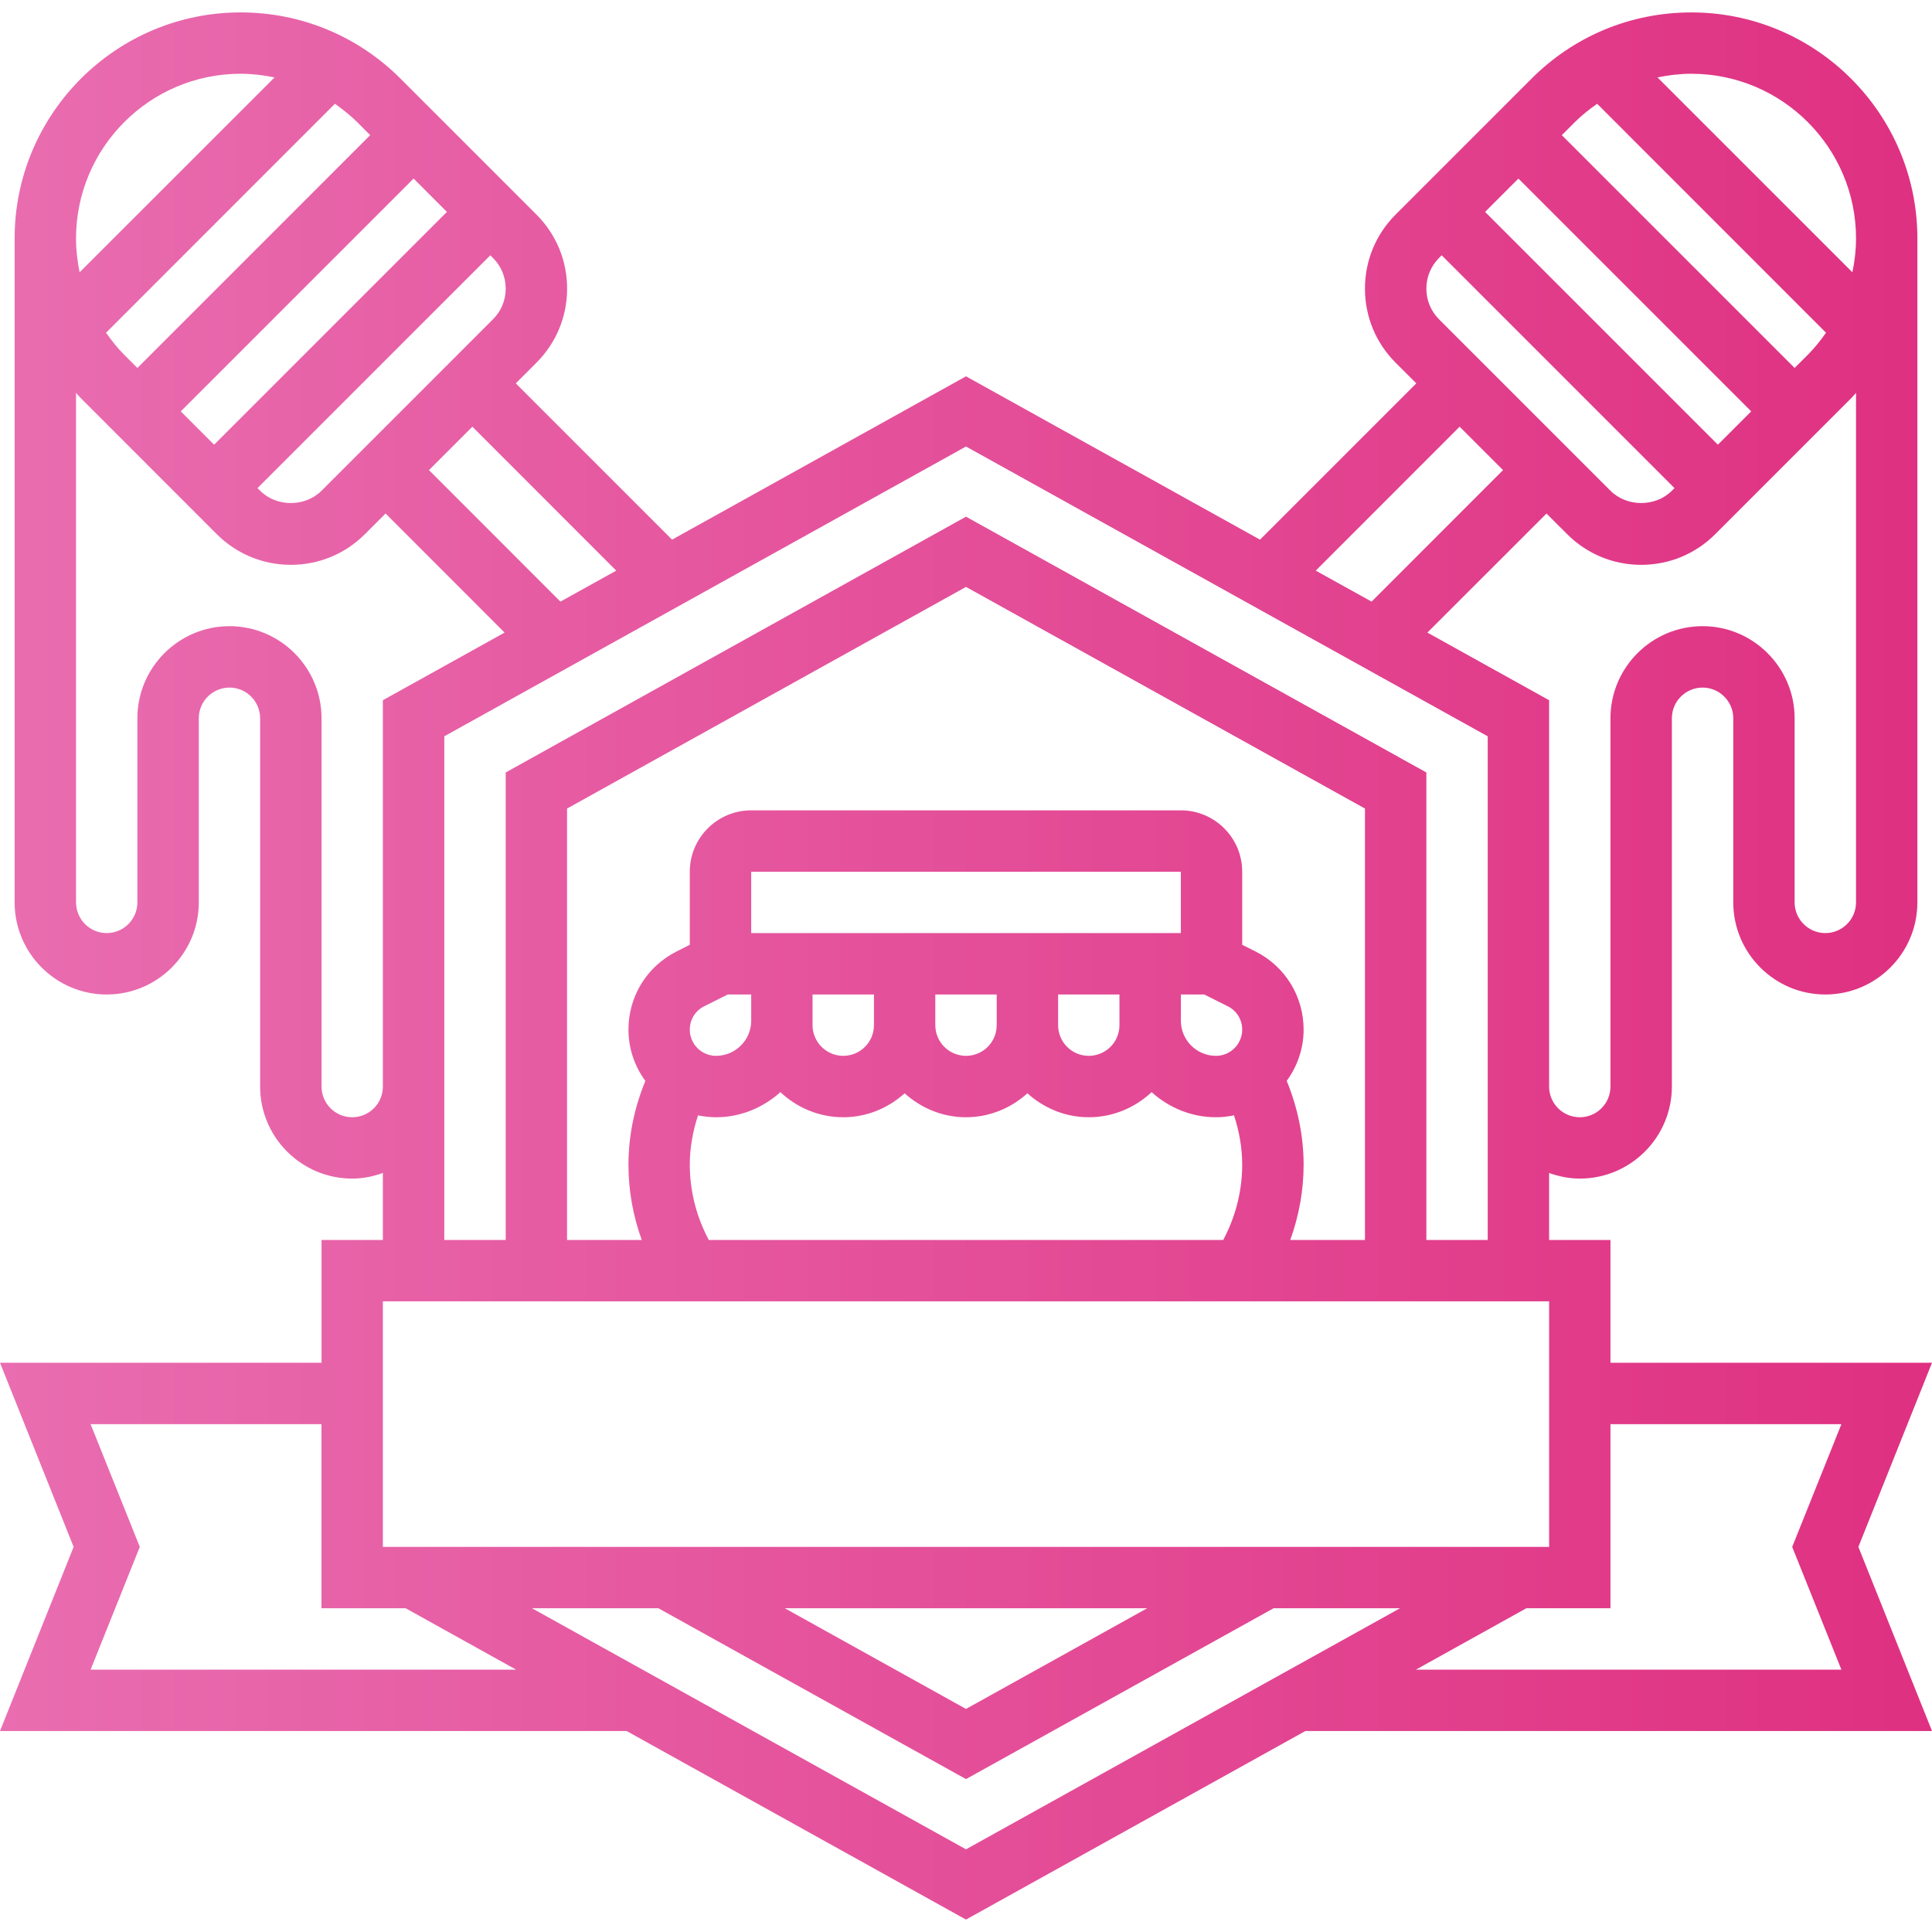 <svg width="28" height="28" viewBox="0 0 28 28" fill="none" xmlns="http://www.w3.org/2000/svg">
<g clip-path="url(#clip0_14_322)">
<path d="M28 19.75H23.34V17.971H22.451V17C22.591 17.049 22.739 17.081 22.896 17.081C23.631 17.081 24.23 16.483 24.23 15.747V10.41C24.23 10.165 24.429 9.965 24.675 9.965C24.92 9.965 25.12 10.165 25.12 10.41V13.078C25.12 13.814 25.718 14.413 26.454 14.413C27.19 14.413 27.788 13.814 27.788 13.078V3.455C27.788 1.649 26.319 0.18 24.512 0.18C23.638 0.18 22.815 0.521 22.197 1.139L20.227 3.109C19.94 3.396 19.782 3.777 19.782 4.183C19.782 4.589 19.94 4.971 20.227 5.257L20.526 5.556L18.261 7.821L14 5.454L9.74 7.821L7.475 5.556L7.774 5.257C8.061 4.97 8.219 4.589 8.219 4.183C8.219 3.777 8.061 3.396 7.774 3.109L5.804 1.139C5.185 0.521 4.362 0.18 3.487 0.18C1.681 0.18 0.212 1.649 0.212 3.455V13.078C0.212 13.814 0.811 14.413 1.546 14.413C2.282 14.413 2.881 13.814 2.881 13.078V10.41C2.881 10.165 3.08 9.965 3.326 9.965C3.571 9.965 3.77 10.165 3.77 10.41V15.747C3.77 16.483 4.369 17.081 5.105 17.081C5.261 17.081 5.41 17.049 5.549 17V17.971H4.66V19.75H0L1.067 22.419L0 25.087H9.081L14 27.82L18.919 25.087H28L26.933 22.419L28 19.75ZM26.899 13.078C26.899 13.323 26.7 13.523 26.454 13.523C26.208 13.523 26.009 13.323 26.009 13.078V10.41C26.009 9.674 25.41 9.075 24.675 9.075C23.939 9.075 23.34 9.674 23.34 10.41V15.747C23.34 15.993 23.141 16.192 22.896 16.192C22.65 16.192 22.451 15.993 22.451 15.747V10.148L20.687 9.168L22.413 7.443L22.712 7.741C22.999 8.028 23.38 8.186 23.785 8.186C24.191 8.186 24.572 8.028 24.859 7.741L26.829 5.771C26.854 5.746 26.875 5.72 26.899 5.694V13.078ZM20.856 4.628C20.737 4.509 20.672 4.351 20.672 4.183C20.672 4.015 20.737 3.857 20.856 3.738L20.894 3.7L24.268 7.074L24.23 7.112C23.992 7.35 23.578 7.35 23.34 7.112L20.856 4.628ZM24.897 6.445L21.523 3.071L22.006 2.588L25.38 5.962L24.897 6.445ZM26.899 3.455C26.899 3.622 26.88 3.787 26.846 3.946L24.022 1.122C24.182 1.089 24.346 1.069 24.512 1.069C25.828 1.069 26.899 2.14 26.899 3.455ZM23.147 1.504L26.464 4.822C26.385 4.934 26.299 5.043 26.2 5.142L26.009 5.333L22.635 1.959L22.826 1.768C22.925 1.669 23.034 1.584 23.147 1.504ZM21.154 6.184L21.783 6.813L19.878 8.719L19.069 8.27L21.154 6.184ZM8.931 8.27L8.122 8.719L6.217 6.813L6.846 6.184L8.931 8.27ZM2.62 5.962L5.994 2.588L6.477 3.071L3.103 6.445L2.62 5.962ZM7.106 3.7L7.144 3.738C7.264 3.857 7.329 4.015 7.329 4.183C7.329 4.351 7.264 4.509 7.144 4.628L4.66 7.112C4.422 7.35 4.008 7.35 3.77 7.112L3.732 7.074L7.106 3.7ZM5.365 1.959L1.991 5.333L1.8 5.142C1.701 5.043 1.616 4.934 1.537 4.822L4.854 1.504C4.966 1.584 5.075 1.669 5.175 1.768L5.365 1.959ZM3.487 1.069C3.655 1.069 3.818 1.089 3.979 1.122L1.154 3.946C1.121 3.786 1.102 3.622 1.102 3.455C1.102 2.14 2.172 1.069 3.487 1.069ZM5.105 16.192C4.859 16.192 4.66 15.993 4.66 15.747V10.41C4.66 9.674 4.061 9.075 3.326 9.075C2.59 9.075 1.991 9.674 1.991 10.41V13.078C1.991 13.323 1.792 13.523 1.546 13.523C1.301 13.523 1.102 13.323 1.102 13.078V5.694C1.126 5.72 1.147 5.747 1.172 5.771L3.141 7.741C3.429 8.028 3.81 8.186 4.215 8.186C4.62 8.186 5.002 8.028 5.289 7.741L5.588 7.442L7.313 9.168L5.549 10.148V15.747C5.549 15.993 5.35 16.192 5.105 16.192ZM6.439 10.671L14 6.471L21.561 10.671V17.971H20.672V11.195L14 7.488L7.329 11.195V17.971H6.439V10.671ZM10.207 14.583L10.547 14.413H10.887V14.793C10.887 15.074 10.658 15.302 10.377 15.302C10.168 15.302 9.997 15.132 9.997 14.922C9.997 14.777 10.077 14.647 10.207 14.583ZM17.453 14.413L17.793 14.583C17.923 14.648 18.003 14.777 18.003 14.922C18.003 15.132 17.832 15.302 17.623 15.302C17.342 15.302 17.114 15.074 17.114 14.793V14.413H17.453ZM11.776 14.413H12.666V14.857C12.666 15.103 12.467 15.302 12.221 15.302C11.976 15.302 11.776 15.103 11.776 14.857V14.413ZM13.555 14.413H14.445V14.857C14.445 15.103 14.246 15.302 14 15.302C13.755 15.302 13.555 15.103 13.555 14.857V14.413ZM15.335 14.413H16.224V14.857C16.224 15.103 16.025 15.302 15.779 15.302C15.534 15.302 15.335 15.103 15.335 14.857V14.413ZM17.114 13.523H10.887V12.634H17.114V13.523ZM10.272 17.971L10.239 17.905C10.081 17.588 9.997 17.234 9.997 16.88C9.997 16.637 10.041 16.395 10.116 16.165C10.2 16.182 10.288 16.192 10.377 16.192C10.737 16.192 11.062 16.051 11.31 15.828C11.549 16.052 11.868 16.192 12.221 16.192C12.564 16.192 12.874 16.058 13.111 15.845C13.347 16.058 13.657 16.192 14 16.192C14.343 16.192 14.653 16.058 14.89 15.845C15.126 16.058 15.436 16.192 15.779 16.192C16.132 16.192 16.451 16.052 16.69 15.828C16.938 16.051 17.263 16.192 17.623 16.192C17.712 16.192 17.799 16.182 17.884 16.164C17.96 16.395 18.003 16.637 18.003 16.88C18.003 17.233 17.919 17.588 17.761 17.905L17.728 17.971H10.272ZM18.648 15.665C18.8 15.456 18.893 15.2 18.893 14.922C18.893 14.438 18.624 14.003 18.191 13.787L18.003 13.693V12.634C18.003 12.143 17.604 11.744 17.114 11.744H10.887C10.396 11.744 9.997 12.143 9.997 12.634V13.693L9.81 13.787C9.376 14.004 9.108 14.439 9.108 14.922C9.108 15.201 9.2 15.456 9.353 15.666C9.194 16.05 9.108 16.464 9.108 16.88C9.108 17.251 9.174 17.622 9.301 17.971H8.218V11.718L14 8.506L19.782 11.718V17.971H18.699C18.826 17.622 18.893 17.251 18.893 16.88C18.893 16.463 18.806 16.05 18.648 15.665ZM5.549 18.86H22.451V22.419H5.549V18.86ZM16.626 23.308L14 24.767L11.374 23.308H16.626ZM1.313 24.198L2.026 22.419L1.313 20.64H4.659V23.308H5.879L7.48 24.198H1.313ZM7.71 23.308H9.542L14 25.784L18.458 23.308H20.29L14 26.802L7.71 23.308ZM26.687 24.198H20.52L22.121 23.308H23.34V20.64H26.687L25.974 22.419L26.687 24.198Z" fill="url(#paint0_linear_14_322)"/>
</g>
<defs>
<linearGradient id="paint0_linear_14_322" x1="0" y1="14" x2="28" y2="14" gradientUnits="userSpaceOnUse">
<stop stop-color="#E96DB0"/>
<stop offset="1" stop-color="#DF3081"/>
</linearGradient>
<clipPath id="clip0_14_322">
<rect width="28" height="28" fill="white"/>
</clipPath>
</defs>
</svg>

